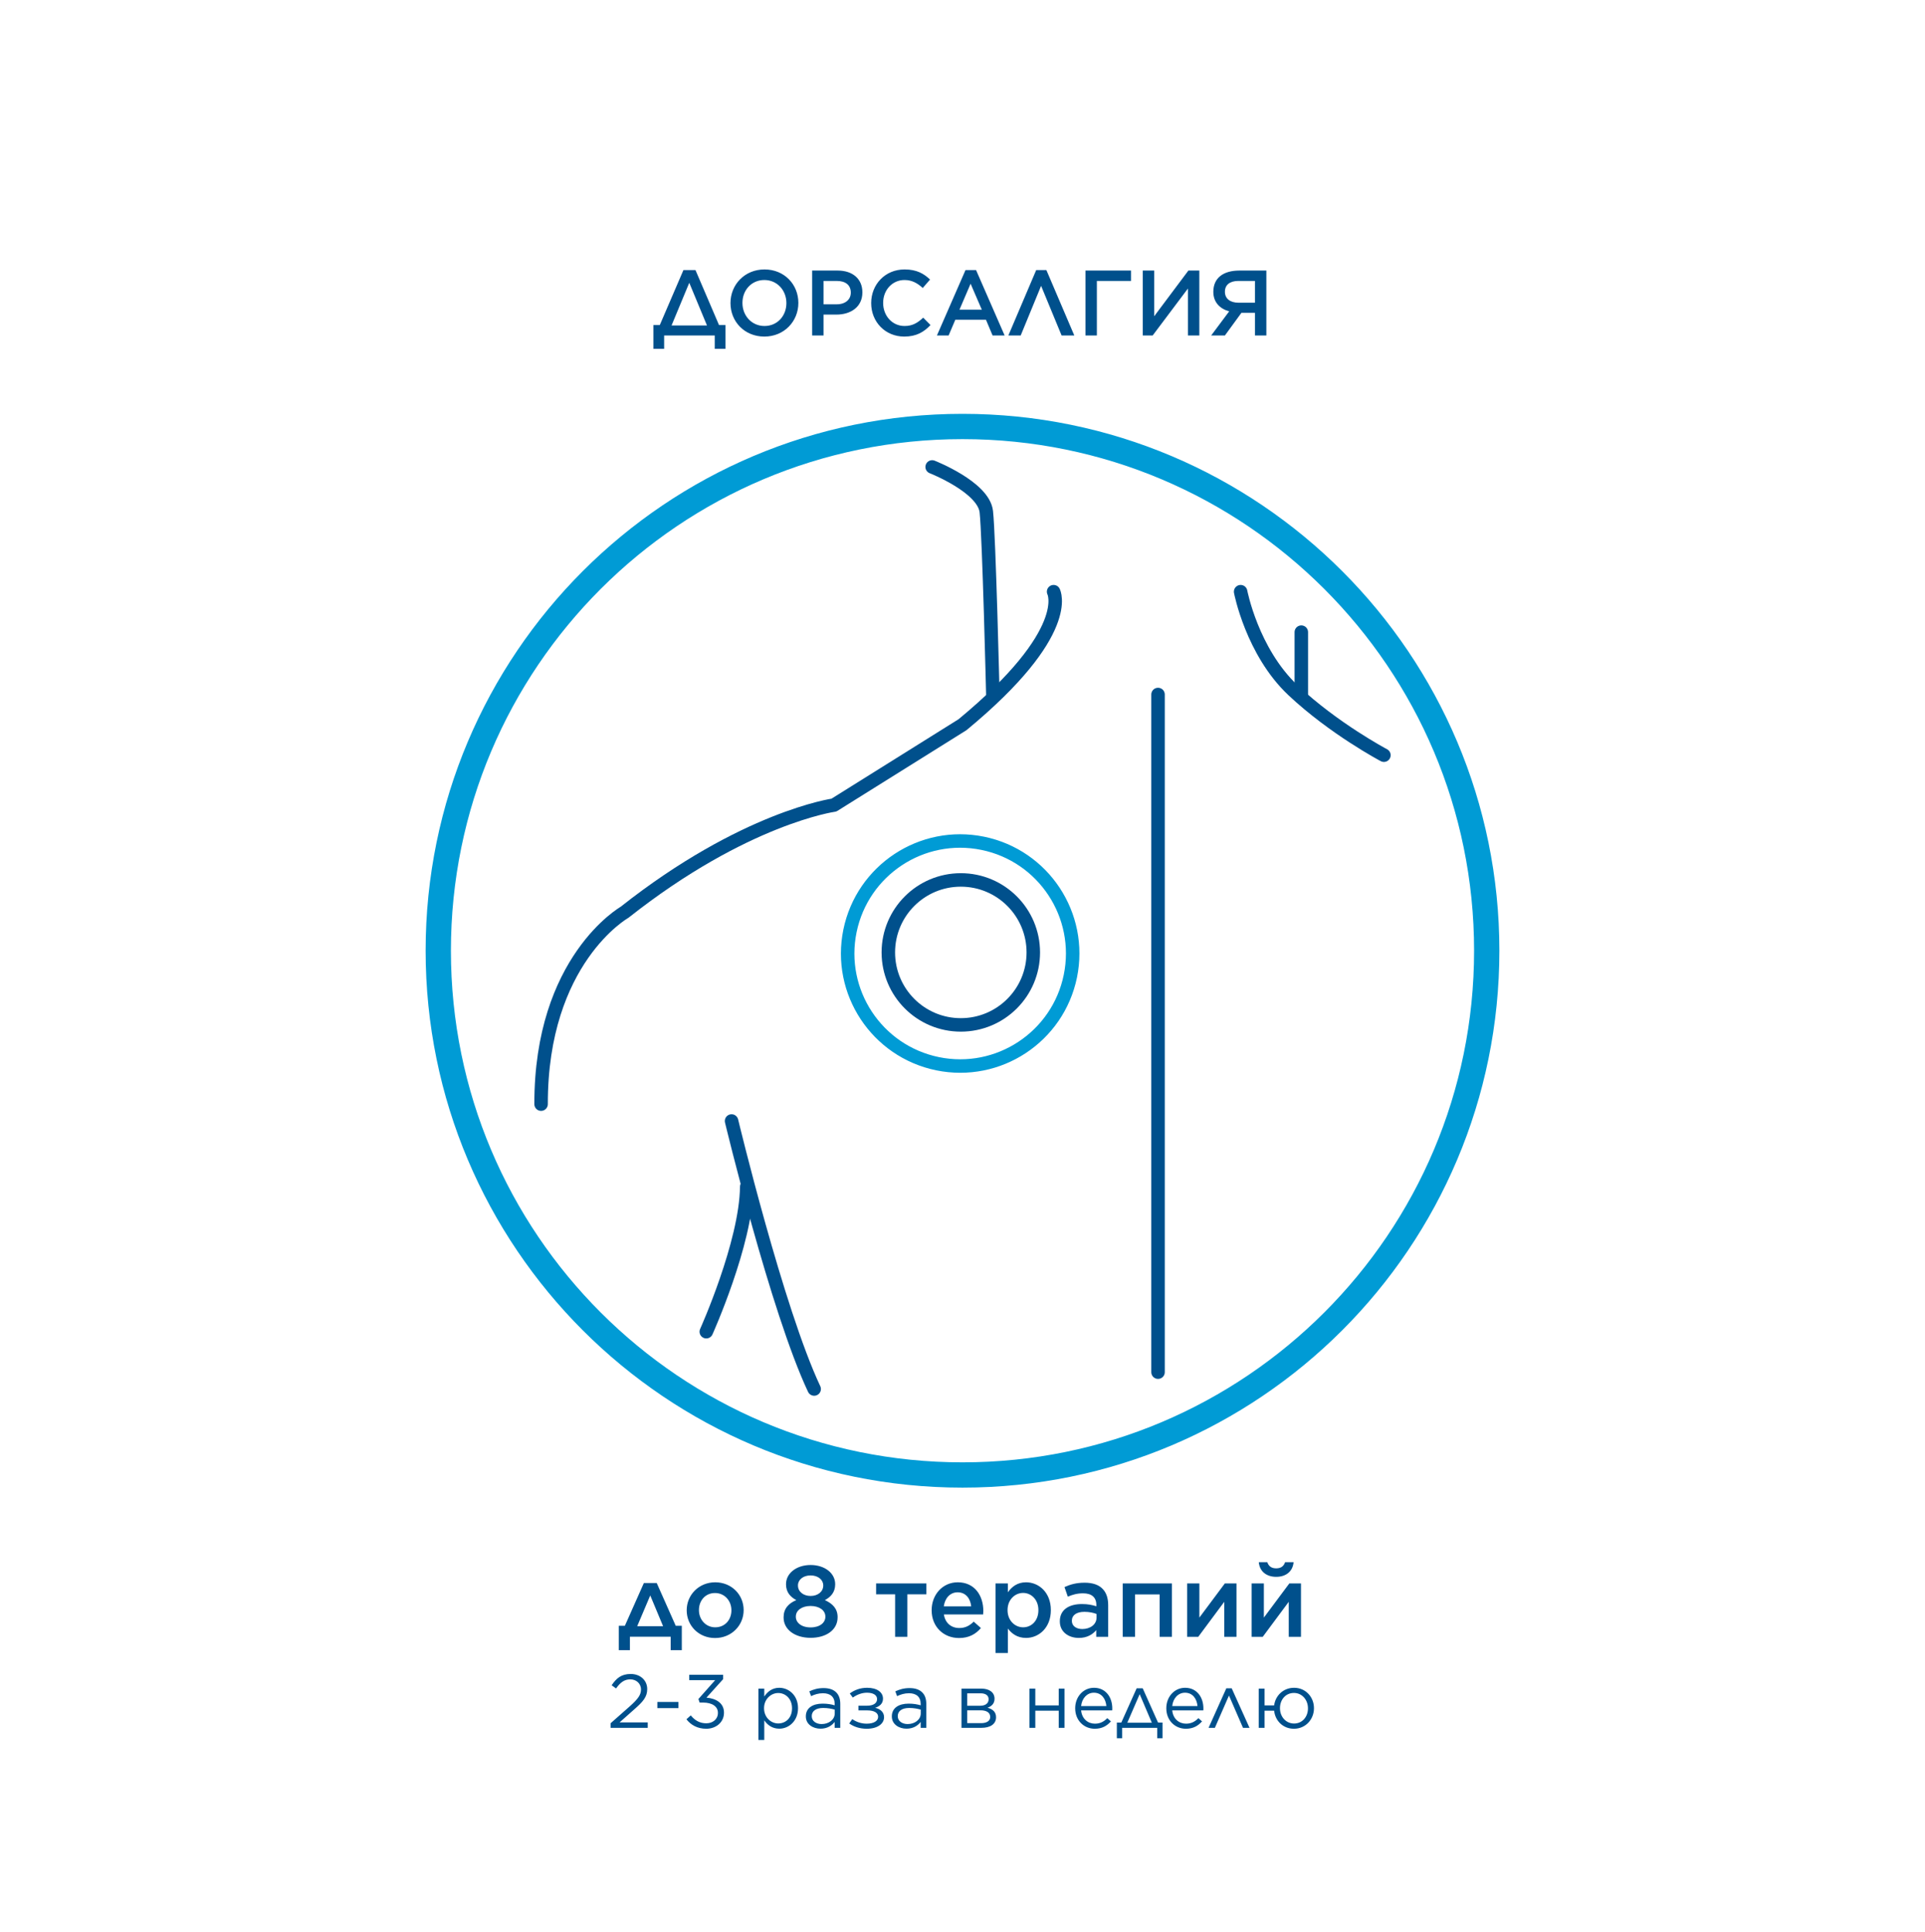 <svg width="1142" height="1146" viewBox="0 0 1142 1146" fill="none" xmlns="http://www.w3.org/2000/svg">
<rect width="1142" height="1146" fill="white"/>
<path d="M387.62 192.84H391.415L405.44 160.225H412.59L426.56 192.84H430.41V206.92H424.03V199H394V206.92H387.62V192.84ZM408.905 167.76L398.4 193.06H419.41L408.905 167.76ZM453.436 199.66C441.611 199.66 433.361 190.695 433.361 179.86V179.75C433.361 168.915 441.721 159.84 453.546 159.84C465.371 159.84 473.621 168.805 473.621 179.64V179.75C473.621 190.585 465.261 199.66 453.436 199.66ZM453.546 193.39C461.191 193.39 466.526 187.34 466.526 179.86V179.75C466.526 172.27 461.081 166.11 453.436 166.11C445.791 166.11 440.456 172.16 440.456 179.64V179.75C440.456 187.23 445.901 193.39 453.546 193.39ZM481.795 199V160.5H496.975C505.995 160.5 511.605 165.615 511.605 173.37V173.48C511.605 182.115 504.675 186.625 496.205 186.625H488.56V199H481.795ZM488.56 180.52H496.425C501.54 180.52 504.73 177.66 504.73 173.645V173.535C504.73 169.025 501.485 166.66 496.425 166.66H488.56V180.52ZM536.408 199.66C525.133 199.66 516.828 190.915 516.828 179.86V179.75C516.828 168.805 525.023 159.84 536.628 159.84C543.778 159.84 548.068 162.315 551.753 165.835L547.408 170.84C544.273 167.98 541.028 166.11 536.573 166.11C529.313 166.11 523.923 172.105 523.923 179.64V179.75C523.923 187.285 529.258 193.39 536.628 193.39C541.358 193.39 544.383 191.52 547.683 188.44L552.028 192.84C548.013 197.02 543.613 199.66 536.408 199.66ZM555.838 199L572.778 160.225H579.048L595.988 199H588.838L584.933 189.705H566.728L562.768 199H555.838ZM569.203 183.71H582.458L575.803 168.31L569.203 183.71ZM620.766 160.225L637.321 199H629.786L617.631 169.575L605.531 199H598.216L614.716 160.225H620.766ZM643.948 199V160.5H670.953V166.66H650.713V199H643.948ZM711.497 199H704.732V171.17L683.832 199H677.947V160.5H684.712V187.615L705.007 160.5H711.497V199ZM751.264 160.5V199H744.499V185.58H736.469L726.679 199H718.539L729.209 184.7C723.764 183.215 719.804 179.365 719.804 173.15V173.095C719.804 164.79 725.854 160.5 735.259 160.5H751.264ZM744.499 166.66H734.654C729.649 166.66 726.679 168.97 726.679 173.04V173.095C726.679 177.22 729.869 179.585 734.764 179.585H744.499V166.66Z" fill="#00508C"/>
<path d="M389.597 939.08L400.877 964.46H404.477V978.92H397.877V970.94H373.697V978.92H367.097V964.46H370.697L381.977 939.08H389.597ZM385.757 946.46L378.017 964.7H393.377L385.757 946.46ZM424.184 971.72C414.524 971.72 407.384 964.34 407.384 955.34V955.22C407.384 946.16 414.584 938.66 424.304 938.66C434.024 938.66 441.164 946.04 441.164 955.1V955.22C441.164 964.22 433.964 971.72 424.184 971.72ZM424.304 965.36C430.184 965.36 433.904 960.8 433.904 955.34V955.22C433.904 949.64 429.884 945.02 424.184 945.02C418.364 945.02 414.644 949.58 414.644 955.1V955.22C414.644 960.74 418.664 965.36 424.304 965.36ZM480.886 971.6C471.706 971.6 464.866 966.8 464.866 959.54V959.42C464.866 954.38 467.686 951.2 472.426 949.22C468.886 947.36 466.306 944.54 466.306 939.86V939.74C466.306 933.32 472.486 928.4 480.886 928.4C489.286 928.4 495.466 933.26 495.466 939.74V939.86C495.466 944.54 492.886 947.36 489.346 949.22C493.966 951.32 496.906 954.32 496.906 959.3V959.42C496.906 966.98 490.066 971.6 480.886 971.6ZM480.886 946.76C485.206 946.76 488.386 944.18 488.386 940.58V940.46C488.386 937.22 485.386 934.58 480.886 934.58C476.386 934.58 473.386 937.22 473.386 940.46V940.58C473.386 944.18 476.566 946.76 480.886 946.76ZM480.886 965.42C486.406 965.42 489.646 962.6 489.646 959.12V959C489.646 955.16 485.866 952.7 480.886 952.7C475.906 952.7 472.126 955.16 472.126 959V959.12C472.126 962.54 475.366 965.42 480.886 965.42ZM531.028 971V945.8H519.748V939.32H549.568V945.8H538.288V971H531.028ZM568.957 971.72C559.777 971.72 552.697 965.06 552.697 955.28V955.16C552.697 946.1 559.117 938.66 568.177 938.66C578.257 938.66 583.357 946.58 583.357 955.7C583.357 956.36 583.297 957.02 583.237 957.74H559.957C560.737 962.9 564.397 965.78 569.077 965.78C572.617 965.78 575.137 964.46 577.657 962L581.917 965.78C578.917 969.38 574.777 971.72 568.957 971.72ZM559.897 952.94H576.157C575.677 948.26 572.917 944.6 568.117 944.6C563.677 944.6 560.557 948.02 559.897 952.94ZM590.588 980.6V939.32H597.908V944.6C600.248 941.3 603.548 938.66 608.708 938.66C616.148 938.66 623.408 944.54 623.408 955.1V955.22C623.408 965.72 616.208 971.66 608.708 971.66C603.428 971.66 600.128 969.02 597.908 966.08V980.6H590.588ZM606.968 965.36C611.948 965.36 616.028 961.46 616.028 955.22V955.1C616.028 948.98 611.828 944.96 606.968 944.96C602.048 944.96 597.728 949.04 597.728 955.1V955.22C597.728 961.28 602.048 965.36 606.968 965.36ZM640.022 971.66C634.082 971.66 628.742 968.24 628.742 961.88V961.76C628.742 954.92 634.142 951.56 641.882 951.56C645.422 951.56 647.942 952.1 650.402 952.88V952.1C650.402 947.6 647.642 945.2 642.542 945.2C639.002 945.2 636.362 945.98 633.482 947.18L631.502 941.48C635.042 939.92 638.462 938.9 643.502 938.9C648.242 938.9 651.782 940.16 654.002 942.44C656.342 944.72 657.422 948.08 657.422 952.22V971H650.342V967.04C648.182 969.62 644.882 971.66 640.022 971.66ZM642.062 966.38C646.862 966.38 650.522 963.62 650.522 959.6V957.44C648.662 956.72 646.202 956.18 643.322 956.18C638.642 956.18 635.882 958.16 635.882 961.46V961.58C635.882 964.64 638.582 966.38 642.062 966.38ZM666.057 971V939.32H695.217V971H687.957V945.86H673.377V971H666.057ZM704.26 971V939.32H711.52V959.6L726.64 939.32H733.54V971H726.28V950.24L710.86 971H704.26ZM742.521 971V939.32H749.781V959.6L764.901 939.32H771.801V971H764.541V950.24L749.121 971H742.521ZM757.101 935.42C751.341 935.42 747.261 932.24 746.781 926.72H751.821C752.541 928.88 754.041 930.38 757.101 930.38C760.161 930.38 761.661 928.88 762.381 926.72H767.421C766.941 932.24 762.861 935.42 757.101 935.42ZM362.266 1025V1022.25L373.696 1012.17C378.511 1007.85 380.266 1005.42 380.266 1002.28C380.266 998.585 377.341 996.245 373.921 996.245C370.321 996.245 367.981 998.135 365.461 1001.64L362.851 999.755C365.686 995.525 368.656 993.05 374.191 993.05C379.861 993.05 383.956 996.83 383.956 1001.96V1002.05C383.956 1006.64 381.526 1009.47 375.991 1014.29L367.576 1021.76H384.271V1025H362.266ZM389.97 1013.3V1009.65H402.48V1013.3H389.97ZM418.97 1025.54C413.705 1025.54 409.79 1023.24 407.225 1019.91L409.79 1017.62C412.22 1020.59 415.145 1022.3 419.015 1022.3C422.84 1022.3 425.9 1019.87 425.9 1016.18V1016.09C425.9 1012.17 422.255 1010.01 417.08 1010.01H415.055L414.335 1007.9L424.28 996.695H408.89V993.5H429.005V996.11L419.105 1007.09C424.595 1007.54 429.5 1010.19 429.5 1015.95V1016.04C429.5 1021.67 424.82 1025.54 418.97 1025.54ZM449.933 1032.2V1001.73H453.398V1006.41C455.288 1003.62 458.033 1001.24 462.308 1001.24C467.888 1001.24 473.423 1005.65 473.423 1013.3V1013.39C473.423 1020.99 467.933 1025.5 462.308 1025.5C457.988 1025.5 455.198 1023.15 453.398 1020.54V1032.2H449.933ZM461.678 1022.39C466.178 1022.39 469.868 1019.06 469.868 1013.44V1013.34C469.868 1007.85 466.088 1004.34 461.678 1004.34C457.358 1004.34 453.263 1007.99 453.263 1013.3V1013.39C453.263 1018.79 457.358 1022.39 461.678 1022.39ZM486.746 1025.5C482.426 1025.5 478.061 1023.02 478.061 1018.25V1018.16C478.061 1013.25 482.111 1010.64 488.006 1010.64C490.976 1010.64 493.091 1011.05 495.161 1011.63V1010.82C495.161 1006.64 492.596 1004.48 488.231 1004.48C485.486 1004.48 483.326 1005.2 481.166 1006.19L480.131 1003.35C482.696 1002.18 485.216 1001.42 488.591 1001.42C491.876 1001.42 494.396 1002.28 496.106 1003.98C497.681 1005.56 498.491 1007.81 498.491 1010.78V1025H495.161V1021.49C493.541 1023.6 490.841 1025.5 486.746 1025.5ZM487.421 1022.75C491.696 1022.75 495.206 1020.14 495.206 1016.45V1014.2C493.496 1013.7 491.201 1013.21 488.366 1013.21C484.001 1013.21 481.571 1015.1 481.571 1018.02V1018.11C481.571 1021.04 484.271 1022.75 487.421 1022.75ZM503.806 1022.39L505.606 1019.82C507.901 1021.44 510.871 1022.52 514.156 1022.52C518.386 1022.52 520.951 1020.9 520.951 1018.47V1018.43C520.951 1016 518.476 1014.65 514.471 1014.65H509.251V1011.86H514.426C518.206 1011.86 520.321 1010.33 520.321 1007.99V1007.94C520.321 1005.65 518.161 1004.16 514.336 1004.16C511.501 1004.16 508.621 1005.15 505.921 1007.04L504.121 1004.61C506.956 1002.54 510.331 1001.24 514.426 1001.24C520.321 1001.24 523.831 1003.89 523.831 1007.67V1007.72C523.831 1010.78 521.581 1012.35 519.151 1013.12C522.031 1013.7 524.461 1015.55 524.461 1018.65V1018.7C524.461 1022.43 520.816 1025.54 514.156 1025.54C509.971 1025.54 506.416 1024.28 503.806 1022.39ZM537.767 1025.5C533.447 1025.5 529.082 1023.02 529.082 1018.25V1018.16C529.082 1013.25 533.132 1010.64 539.027 1010.64C541.997 1010.64 544.112 1011.05 546.182 1011.63V1010.82C546.182 1006.64 543.617 1004.48 539.252 1004.48C536.507 1004.48 534.347 1005.2 532.187 1006.19L531.152 1003.35C533.717 1002.18 536.237 1001.42 539.612 1001.42C542.897 1001.42 545.417 1002.28 547.127 1003.98C548.702 1005.56 549.512 1007.81 549.512 1010.78V1025H546.182V1021.49C544.562 1023.6 541.862 1025.5 537.767 1025.5ZM538.442 1022.75C542.717 1022.75 546.227 1020.14 546.227 1016.45V1014.2C544.517 1013.7 542.222 1013.21 539.387 1013.21C535.022 1013.21 532.592 1015.1 532.592 1018.02V1018.11C532.592 1021.04 535.292 1022.75 538.442 1022.75ZM570.388 1025V1001.73H582.133C586.948 1001.73 590.008 1003.98 590.008 1007.72C590.008 1010.6 588.298 1012.22 585.823 1013.07C588.883 1013.88 590.908 1015.55 590.908 1018.7C590.908 1022.79 587.488 1025 582.133 1025H570.388ZM573.808 1014.6V1022.21H582.043C585.508 1022.21 587.443 1020.77 587.443 1018.56C587.443 1016.09 585.463 1014.6 581.683 1014.6H573.808ZM573.808 1011.9H581.413C584.743 1011.9 586.498 1010.37 586.498 1008.03C586.498 1005.87 584.833 1004.52 581.728 1004.52H573.808V1011.9ZM610.729 1025V1001.73H614.194V1011.68H628.099V1001.73H631.519V1025H628.099V1014.83H614.194V1025H610.729ZM649.464 1025.54C643.074 1025.54 637.854 1020.63 637.854 1013.44V1013.34C637.854 1006.64 642.579 1001.24 649.014 1001.24C655.899 1001.24 659.859 1006.73 659.859 1013.52C659.859 1013.97 659.859 1014.24 659.814 1014.65H641.364C641.859 1019.69 645.414 1022.52 649.554 1022.52C652.749 1022.52 654.999 1021.22 656.889 1019.24L659.049 1021.17C656.709 1023.78 653.874 1025.54 649.464 1025.54ZM641.364 1012.08H656.349C655.989 1007.85 653.559 1004.16 648.924 1004.16C644.874 1004.16 641.814 1007.54 641.364 1012.08ZM677.911 1001.55L687.001 1021.85H689.656V1031.17H686.506V1025H665.716V1031.17H662.566V1021.85H665.221L674.311 1001.55H677.911ZM676.111 1005.02L668.776 1021.94H683.311L676.111 1005.02ZM703.517 1025.54C697.127 1025.54 691.907 1020.63 691.907 1013.44V1013.34C691.907 1006.64 696.632 1001.24 703.067 1001.24C709.952 1001.24 713.912 1006.73 713.912 1013.52C713.912 1013.97 713.912 1014.24 713.867 1014.65H695.417C695.912 1019.69 699.467 1022.52 703.607 1022.52C706.802 1022.52 709.052 1021.22 710.942 1019.24L713.102 1021.17C710.762 1023.78 707.927 1025.54 703.517 1025.54ZM695.417 1012.08H710.402C710.042 1007.85 707.612 1004.16 702.977 1004.16C698.927 1004.16 695.867 1007.54 695.417 1012.08ZM730.704 1001.55L741.279 1025H737.409L729.084 1005.83L720.714 1025H716.979L727.509 1001.55H730.704ZM750.205 1014.83V1025H746.74V1001.73H750.205V1011.68H755.875C756.64 1005.87 761.32 1001.24 767.71 1001.24C774.595 1001.24 779.5 1006.73 779.5 1013.3V1013.39C779.5 1019.96 774.55 1025.54 767.62 1025.54C761.14 1025.54 756.505 1020.81 755.875 1014.83H750.205ZM767.71 1022.43C772.66 1022.43 775.945 1018.39 775.945 1013.48V1013.39C775.945 1008.39 772.435 1004.3 767.62 1004.3C762.625 1004.3 759.34 1008.39 759.34 1013.3V1013.39C759.34 1018.39 762.85 1022.43 767.71 1022.43Z" fill="#00508C"/>
<path d="M570 608C593.748 608 613 588.748 613 565C613 541.252 593.748 522 570 522C546.252 522 527 541.252 527 565C527 588.748 546.252 608 570 608Z" stroke="#00508C" stroke-width="8" stroke-linecap="round" stroke-linejoin="round"/>
<path d="M634.993 579.07C642.404 542.965 619.143 507.688 583.038 500.277C546.934 492.866 511.657 516.126 504.245 552.231C496.834 588.336 520.095 623.613 556.2 631.024C592.305 638.436 627.582 615.175 634.993 579.07Z" stroke="#009BD5" stroke-width="8" stroke-linecap="round" stroke-linejoin="round"/>
<path d="M419 790C419 790 442.649 737.528 443 704" stroke="#00508C" stroke-width="8" stroke-linecap="round" stroke-linejoin="round"/>
<path d="M434 665C434 665 460.941 777.149 483 824" stroke="#00508C" stroke-width="8" stroke-linecap="round" stroke-linejoin="round"/>
<path d="M772 375V412" stroke="#00508C" stroke-width="8" stroke-linecap="round" stroke-linejoin="round"/>
<path d="M736 351C736 351 742.745 386.522 767.038 409.444C791.33 432.325 821 448 821 448" stroke="#00508C" stroke-width="8" stroke-linecap="round" stroke-linejoin="round"/>
<path d="M687 814V412" stroke="#00508C" stroke-width="8" stroke-linecap="round" stroke-linejoin="round"/>
<path d="M625.048 351C625.048 351 637.666 374.832 571.033 429.899L494.736 477.606C494.736 477.606 441.649 484.965 370.458 541.23C370.458 541.23 320.874 569.426 321 655" stroke="#00508C" stroke-width="8" stroke-linecap="round" stroke-linejoin="round"/>
<path d="M589 412C589 412 586.753 318.149 585.125 303.536C583.496 288.923 553 277 553 277" stroke="#00508C" stroke-width="8" stroke-linecap="round" stroke-linejoin="round"/>
<path d="M882 563.978C882 735.733 742.786 875 571 875C399.214 875 260 735.777 260 563.978C260 392.18 399.214 253 571 253C742.786 253 882 392.223 882 563.978Z" stroke="#009BD5" stroke-width="15" stroke-linecap="round" stroke-linejoin="round"/>
</svg>
